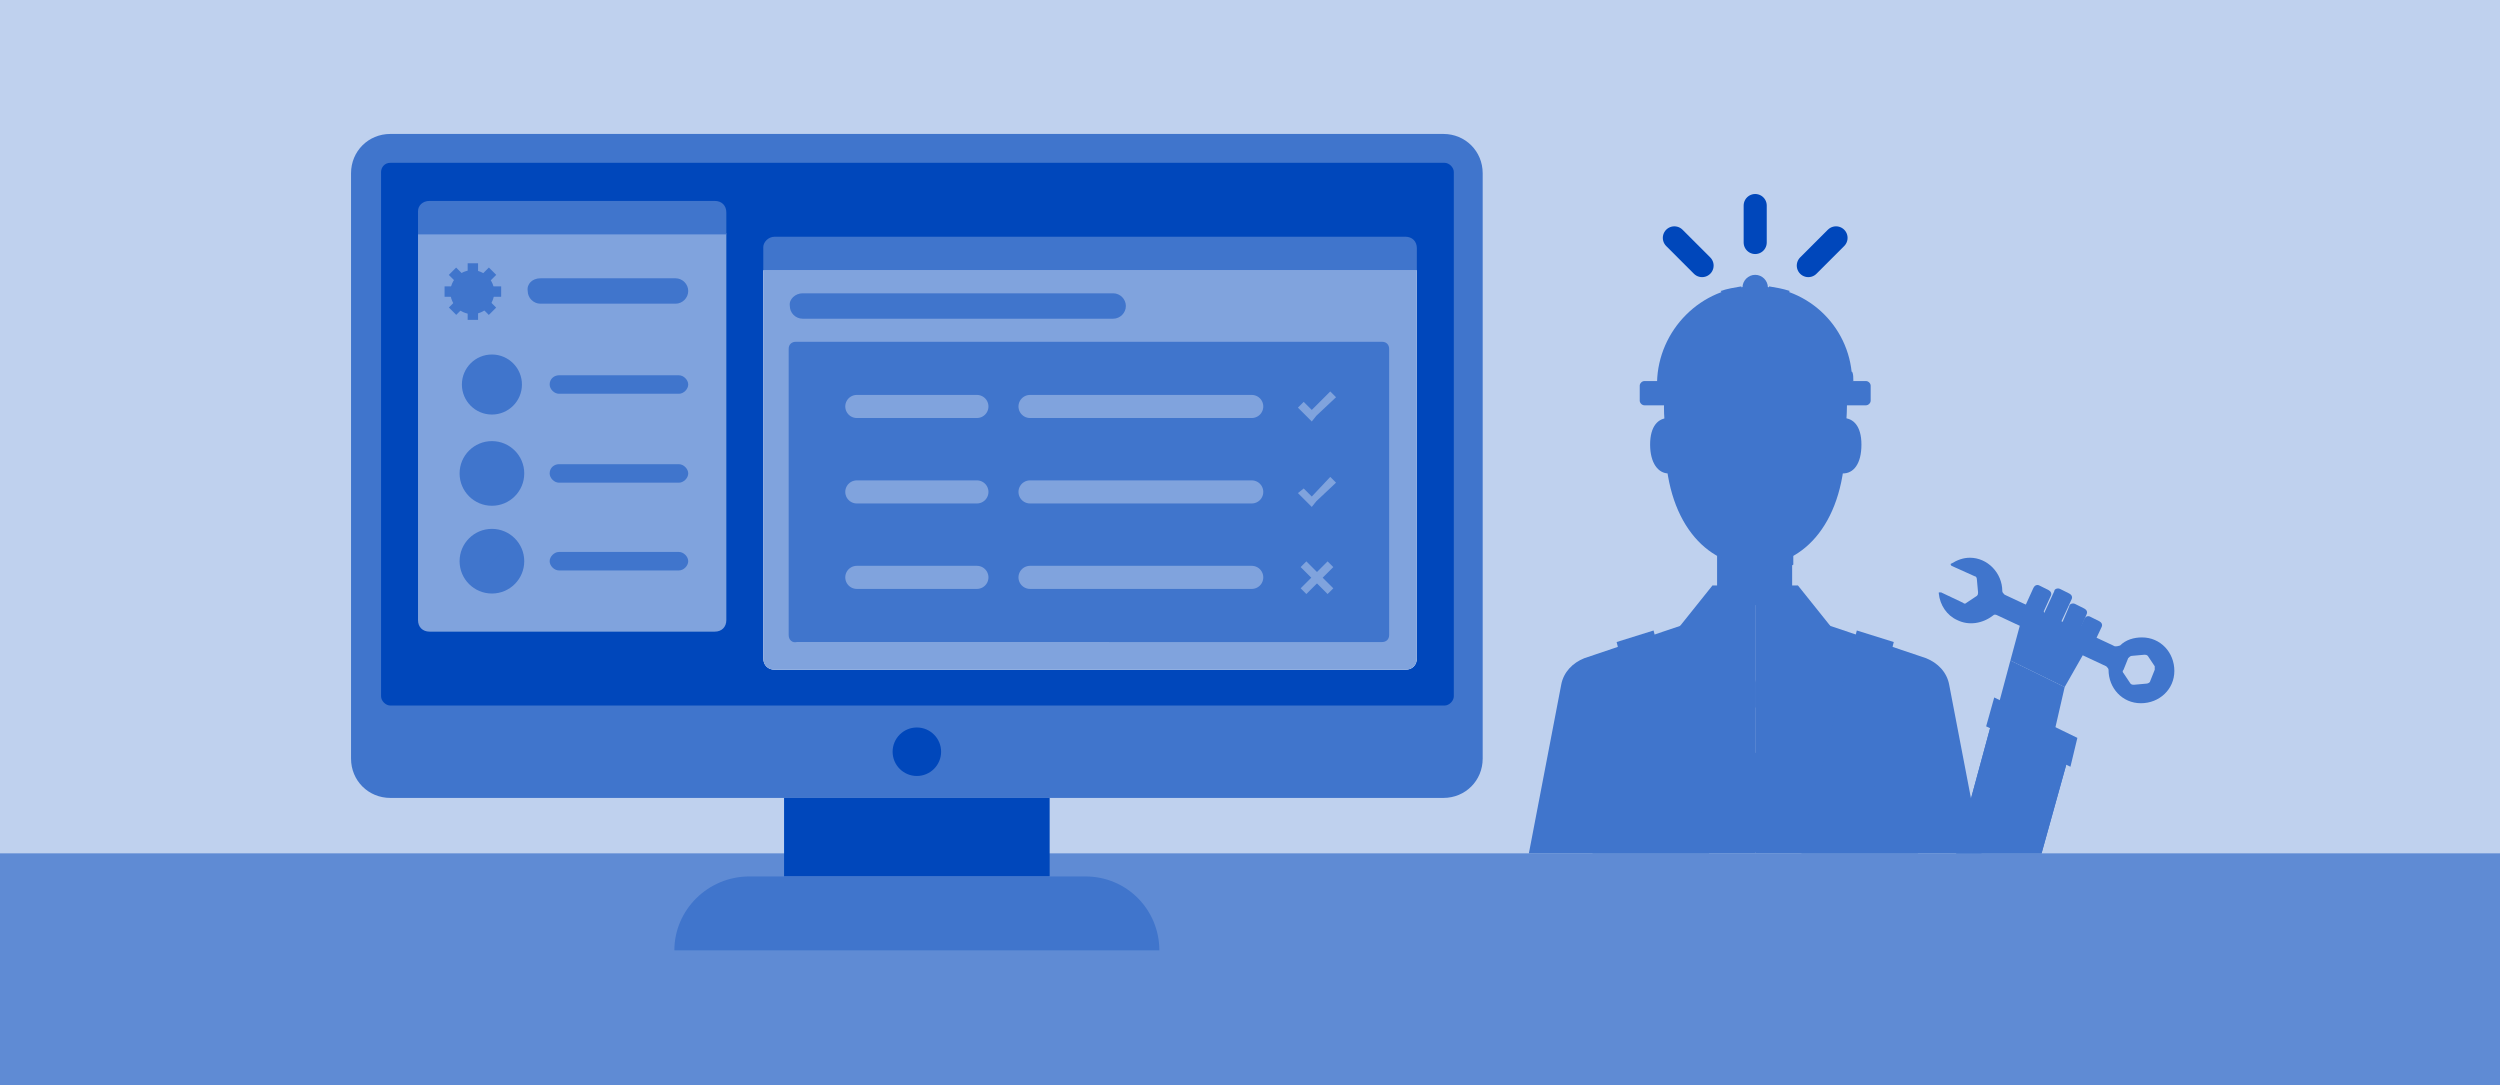 <?xml version="1.0" encoding="utf-8"?>
<!-- Generator: Adobe Illustrator 26.3.1, SVG Export Plug-In . SVG Version: 6.00 Build 0)  -->
<svg version="1.1" id="Layer_1" xmlns="http://www.w3.org/2000/svg" xmlns:xlink="http://www.w3.org/1999/xlink" x="0px" y="0px"
	 viewBox="0 0 216.5 94" style="enable-background:new 0 0 216.5 94;" xml:space="preserve">
<style type="text/css">
	.st0{fill:#BFD1EE;}
	.st1{opacity:0.5;fill:#0047BB;enable-background:new    ;}
	.st2{fill:#4075CC;}
	.st3{fill:#0047BB;}
	.st4{fill:#80A3DD;}
	.st5{fill:#FFFFFF;}
	.st6{fill:none;stroke:#0047BB;stroke-width:2;stroke-linecap:round;stroke-linejoin:round;}
	.st7{fill:none;stroke:#80A3DD;stroke-width:2;stroke-linecap:round;stroke-miterlimit:10;}
</style>
<rect class="st0" width="216.5" height="94"/>
<path class="st1" d="M0,73.9h216.5l0,0V94H0V73.9L0,73.9z"/>
<path class="st2" d="M33.8,11.6H125c1.9,0,3.4,1.5,3.4,3.4v50.7c0,1.9-1.5,3.4-3.4,3.4H33.8c-1.9,0-3.4-1.5-3.4-3.4V15
	C30.4,13.1,31.9,11.6,33.8,11.6z"/>
<path class="st3" d="M33.8,14.1h91.3c0.4,0,0.8,0.4,0.8,0.8v45.4c0,0.4-0.4,0.8-0.8,0.8H33.8c-0.4,0-0.8-0.4-0.8-0.8V14.9
	C33,14.5,33.3,14.1,33.8,14.1z"/>
<rect x="36.2" y="17.4" class="st3" width="86.5" height="40.6"/>
<rect x="67.9" y="69.1" class="st3" width="23" height="6.8"/>
<path class="st2" d="M64.9,75.9H94c3.6,0,6.4,2.9,6.4,6.4l0,0l0,0h-42l0,0l0,0C58.4,78.8,61.3,75.9,64.9,75.9z"/>
<circle class="st3" cx="79.4" cy="65.1" r="2.1"/>
<path class="st4" d="M36.2,20.2h26.7l0,0v33.5c0,0.6-0.4,1-1,1H37.2c-0.6,0-1-0.4-1-1L36.2,20.2L36.2,20.2z"/>
<path class="st2" d="M37.2,17.4h24.7c0.6,0,1,0.4,1,1v1.9l0,0H36.2l0,0v-2C36.2,17.8,36.6,17.4,37.2,17.4z"/>
<path class="st5" d="M66.1,23.4h56.6l0,0V57c0,0.6-0.4,1-1,1H67.1c-0.6,0-1-0.4-1-1L66.1,23.4L66.1,23.4z"/>
<path class="st4" d="M66.1,23.4h56.6l0,0V57c0,0.6-0.4,1-1,1H67.1c-0.6,0-1-0.4-1-1L66.1,23.4L66.1,23.4z"/>
<path class="st2" d="M68.3,55V30.2c0-0.4,0.3-0.6,0.6-0.6h50.8c0.4,0,0.6,0.3,0.6,0.6V55c0,0.4-0.3,0.6-0.6,0.6H69
	C68.6,55.7,68.3,55.4,68.3,55z"/>
<path class="st2" d="M67.1,20.5h54.6c0.6,0,1,0.4,1,1v1.9l0,0H66.1l0,0v-2C66.1,21,66.5,20.5,67.1,20.5z"/>
<path class="st2" d="M46.8,24.1h11.7c0.6,0,1.1,0.5,1.1,1.1v0c0,0.6-0.5,1.1-1.1,1.1H46.8c-0.6,0-1.1-0.5-1.1-1.1v0
	C45.6,24.6,46.1,24.1,46.8,24.1z"/>
<path class="st2" d="M69.5,25.4h26.9c0.6,0,1.1,0.5,1.1,1.1v0c0,0.6-0.5,1.1-1.1,1.1H69.5c-0.6,0-1.1-0.5-1.1-1.1v0
	C68.3,25.9,68.9,25.4,69.5,25.4z"/>
<path class="st2" d="M48.4,32.5h10.4c0.4,0,0.8,0.4,0.8,0.8l0,0c0,0.4-0.4,0.8-0.8,0.8H48.4c-0.4,0-0.8-0.4-0.8-0.8l0,0
	C47.6,32.8,48,32.5,48.4,32.5z"/>
<circle class="st2" cx="42.6" cy="33.3" r="2.6"/>
<polygon class="st2" points="43.7,32.1 42.2,33.6 41.5,32.9 41.1,33.4 42.2,34.5 42.6,34 44.2,32.5 "/>
<path class="st2" d="M48.4,40.2h10.4c0.4,0,0.8,0.4,0.8,0.8l0,0c0,0.4-0.4,0.8-0.8,0.8H48.4c-0.4,0-0.8-0.4-0.8-0.8l0,0
	C47.6,40.5,48,40.2,48.4,40.2z"/>
<circle class="st2" cx="42.6" cy="41" r="2.8"/>
<polygon class="st2" points="43.8,39.7 42.2,41.3 41.5,40.6 41,41.1 42.2,42.2 42.6,41.8 44.3,40.1 "/>
<path class="st2" d="M48.4,47.8h10.4c0.4,0,0.8,0.4,0.8,0.8l0,0c0,0.4-0.4,0.8-0.8,0.8H48.4c-0.4,0-0.8-0.4-0.8-0.8l0,0
	C47.6,48.2,48,47.8,48.4,47.8z"/>
<circle class="st2" cx="42.6" cy="48.6" r="2.8"/>
<polygon class="st2" points="43.8,47.4 42.2,49 41.5,48.3 41,48.8 42.2,49.9 42.6,49.5 44.3,47.8 "/>
<polygon class="st4" points="115.2,33.9 113.6,35.5 112.9,34.8 112.4,35.3 113.6,36.5 114,36 115.7,34.4 "/>
<polygon class="st4" points="115.2,41.3 113.6,43 112.9,42.3 112.4,42.7 113.6,43.9 114,43.4 115.7,41.8 "/>
<rect x="113.7" y="48.4" transform="matrix(0.707 -0.707 0.707 0.707 -1.969 95.276)" class="st4" width="0.7" height="3.3"/>
<rect x="112.4" y="49.7" transform="matrix(0.707 -0.707 0.707 0.707 -1.969 95.276)" class="st4" width="3.3" height="0.7"/>
<g>
	<line class="st6" x1="152" y1="21" x2="152" y2="17.8"/>
	<line class="st6" x1="147.4" y1="23" x2="145" y2="20.6"/>
	<line class="st6" x1="159" y1="20.6" x2="156.6" y2="23"/>
	<polygon class="st2" points="155.7,50.7 152,50.7 155.5,52.3 	"/>
	<polygon class="st2" points="148.3,50.7 152,50.7 148.5,52.3 	"/>
	<rect x="148.7" y="48.1" class="st2" width="6.5" height="4.1"/>
	<ellipse class="st2" cx="152" cy="51.2" rx="3.3" ry="1.2"/>
	<path class="st2" d="M159.9,35.3c0-5.7-3.6-8-7.9-8s-7.9,2.3-7.9,8s3.6,9,7.9,9S159.9,41,159.9,35.3z"/>
	<path class="st2" d="M155.3,48.1v0.8c-2,1.1-4.5,1.1-6.5,0v-0.8H155.3z"/>
	<path class="st2" d="M159.8,38.2c0-6.9-3.5-9.7-7.8-9.7s-7.8,2.8-7.8,9.7S147.7,49,152,49S159.8,45.1,159.8,38.2z"/>
	<path class="st2" d="M161.2,38.5c0-1.6-0.7-2.3-1.6-2.3s-1.6,0.7-1.6,2.3s0.7,2.5,1.6,2.5S161.2,40.2,161.2,38.5z"/>
	<path class="st2" d="M146.1,38.5c0-1.6-0.7-2.3-1.6-2.3s-1.6,0.7-1.6,2.3s0.7,2.5,1.6,2.5S146.1,40.2,146.1,38.5z"/>
	<path class="st2" d="M144.3,36.3c0.3,0,0.6,0.2,0.8,0.5c0.1,0.1,0.2,0.1,0.2,0c0,0,0.1-0.1,0.1-0.1c0.1-2.4,0.2-4.5,2-5.7
		c1.3-0.9-0.7-1.4-0.7-1.4l-2.5,4L144.3,36.3z"/>
	<path class="st2" d="M159.9,36.3c-0.3,0-0.6,0.2-0.8,0.5c-0.1,0.1-0.2,0.1-0.2,0c0,0-0.1-0.1-0.1-0.1c-0.1-2.5-0.2-4.7-2.1-5.9
		c-1.3-0.9,0.7-1.5,0.7-1.5l2.6,4.2L159.9,36.3z"/>
	<path class="st2" d="M154.2,44.2c-0.2,1.2-1.3,2-2.5,1.8c-0.9-0.1-1.7-0.9-1.8-1.8H154.2z"/>
	<polygon class="st2" points="148.7,51.6 146.6,55.3 152,61.3 152,51.6 	"/>
	<polygon class="st2" points="155.3,51.6 157.4,55.3 152,61.3 152,51.6 	"/>
	<path class="st2" d="M150.6,54.1l1.4,5v14.8h-19.6l2.8-14.6c0.2-1.1,1-1.9,2-2.3l8.6-2.9L150.6,54.1z"/>
	<path class="st2" d="M153.4,54.1l-1.4,5v14.8h19.6l-2.8-14.6c-0.2-1.1-1-1.9-2-2.3l-8.6-2.9L153.4,54.1z"/>
	<path class="st2" d="M148.3,50.7l-2.8,3.5l2.1,3.3c0.1,0.2,0.3,0.2,0.5,0.1c0,0,0.1-0.1,0.1-0.1l2.4-3.5L148.3,50.7z"/>
	<path class="st2" d="M155.7,50.7l2.8,3.5l-2.1,3.3c-0.1,0.2-0.4,0.2-0.5,0.1c0,0-0.1-0.1-0.1-0.1l-2.4-3.5L155.7,50.7z"/>
	<path class="st2" d="M142.4,33h19.2c0.2,0,0.4,0.2,0.4,0.4v1.3c0,0.2-0.2,0.4-0.4,0.4h-19.2c-0.2,0-0.4-0.2-0.4-0.4v-1.3
		C142,33.2,142.2,33,142.4,33z"/>
	<path class="st2" d="M151.9,24.8h0.2c4.6,0,8.3,3.7,8.3,8.3v0.1l0,0h-16.9l0,0v-0.1C143.6,28.6,147.3,24.8,151.9,24.8
		C151.9,24.8,151.9,24.8,151.9,24.8z"/>
	<path class="st2" d="M152,23.8L152,23.8c0.6,0,1.1,0.5,1.1,1.1c0,0,0,0,0,0v3.1l0,0h-2.2l0,0v-3.1C150.9,24.3,151.4,23.8,152,23.8z
		"/>
	<path class="st2" d="M150.6,28.4c0,0.1,0.1,0.1,0.1,0.1c0.1,0,0.1-0.1,0.1-0.1c0.1-1.2,0.1-2.4,0-3.6c-0.6,0.1-1.2,0.2-1.8,0.4
		C149.9,26.2,150.4,27.3,150.6,28.4z"/>
	<path class="st2" d="M153.4,28.4c0,0.1-0.1,0.1-0.1,0.1c-0.1,0-0.1-0.1-0.1-0.1c-0.1-1.2-0.1-2.4,0-3.6c0.6,0.1,1.2,0.2,1.8,0.4
		C154.1,26.2,153.6,27.3,153.4,28.4z"/>
	<path class="st2" d="M143.6,33h16.9c0-0.3,0-0.6-0.1-0.8h-16.8C143.6,32.5,143.6,32.8,143.6,33z"/>
	<circle class="st2" cx="153.4" cy="58.1" r="0.4"/>
	<rect x="145.1" y="65.2" class="st2" width="13.8" height="8.6"/>
	<polygon class="st2" points="146.6,68.2 143.4,69 140,55.6 143.2,54.6 	"/>
	<polygon class="st2" points="142.7,66.4 137.9,73.9 148,73.9 146.6,66.8 	"/>
	<polygon class="st2" points="157.4,68.2 160.6,69 164,55.6 160.8,54.6 	"/>
	<polygon class="st2" points="161.3,66.4 166.1,73.9 156,73.9 157.4,66.8 	"/>
	<polygon class="st2" points="178.8,59.5 174.1,57.2 175.1,53.5 181.7,54.4 	"/>
	<polygon class="st2" points="178.8,59.5 174.1,57.2 171.5,66.9 177.1,66.9 	"/>
	<polygon class="st2" points="176.2,56.1 177.7,55.3 176.6,54.9 	"/>
	<path class="st2" d="M183,55.9l-9.4-4.4c-0.1-0.1-0.2-0.2-0.2-0.3c0-1.6-1.3-2.9-2.8-2.9c-0.6,0-1.1,0.2-1.6,0.5
		c-0.1,0-0.1,0.1,0,0.2c0,0,0,0,0,0l2,0.9c0.1,0,0.2,0.1,0.2,0.3l0.1,1.1c0,0.1,0,0.2-0.1,0.3l-0.9,0.6c-0.1,0.1-0.2,0.1-0.3,0
		l-1.9-0.9c-0.1,0-0.1,0-0.2,0c0,0,0,0.1,0,0.1c0.1,1,0.7,1.9,1.6,2.3c1,0.5,2.2,0.3,3.1-0.4c0.1-0.1,0.2-0.1,0.4,0l9.4,4.4
		c0.1,0.1,0.2,0.2,0.2,0.3c0,1.6,1.2,2.9,2.8,2.9c1.6,0,2.9-1.2,2.9-2.8c0-1.6-1.2-2.9-2.8-2.9c-0.7,0-1.4,0.2-1.9,0.7
		C183.3,56,183.1,56,183,55.9z M186.6,58l-0.4,1c0,0.1-0.2,0.2-0.3,0.2l-1.1,0.1c-0.1,0-0.2,0-0.3-0.1l-0.6-0.9
		c-0.1-0.1-0.1-0.2,0-0.3l0.4-1c0.1-0.1,0.2-0.2,0.3-0.2l1.1-0.1c0.1,0,0.2,0,0.3,0.1l0.6,0.9C186.6,57.8,186.6,57.9,186.6,58
		L186.6,58z"/>
	<polygon class="st2" points="179.5,64.2 172.9,61 169.4,73.9 176.8,73.9 	"/>
	<polygon class="st2" points="179.5,64.2 172.9,61 169.4,73.9 176.8,73.9 	"/>
	<path class="st2" d="M176.6,50.7l0.8,0.4c0.2,0.1,0.3,0.3,0.2,0.5l-1,2.2c-0.1,0.2-0.3,0.3-0.5,0.2l-0.8-0.4
		c-0.2-0.1-0.3-0.3-0.2-0.5l1-2.2C176.2,50.7,176.4,50.6,176.6,50.7z"/>
	<path class="st2" d="M179.7,52.3l0.8,0.4c0.2,0.1,0.3,0.3,0.2,0.5l-0.9,2.1c-0.1,0.2-0.3,0.3-0.5,0.2l-0.8-0.4
		c-0.2-0.1-0.3-0.3-0.2-0.5l0.9-2.1C179.2,52.3,179.5,52.2,179.7,52.3z"/>
	<path class="st2" d="M181,53.4l0.8,0.4c0.2,0.1,0.3,0.3,0.2,0.5l-0.8,1.7c-0.1,0.2-0.3,0.3-0.5,0.2l-0.8-0.4
		c-0.2-0.1-0.3-0.3-0.2-0.5l0.8-1.7C180.6,53.4,180.8,53.3,181,53.4z"/>
	<path class="st2" d="M178.4,51l0.8,0.4c0.2,0.1,0.3,0.3,0.2,0.5l-1.2,2.6c-0.1,0.2-0.3,0.3-0.5,0.2l-0.8-0.4
		c-0.2-0.1-0.3-0.3-0.2-0.5l1.2-2.6C177.9,51,178.2,50.9,178.4,51z"/>
	<path class="st2" d="M176.4,52.4L176.4,52.4c0.8,0.5,1.1,1.5,0.7,2.4l-0.8,1.4l0,0l-1.5-0.9l0,0L176.4,52.4L176.4,52.4z"/>
	<polygon class="st2" points="179.9,63.9 179.3,66.4 172,62.9 172.7,60.4 	"/>
</g>
<line class="st7" x1="74.2" y1="35.2" x2="84.6" y2="35.2"/>
<line class="st7" x1="89.2" y1="35.2" x2="108.4" y2="35.2"/>
<line class="st7" x1="89.2" y1="42.6" x2="108.4" y2="42.6"/>
<line class="st7" x1="89.2" y1="50" x2="108.4" y2="50"/>
<line class="st7" x1="74.2" y1="42.6" x2="84.6" y2="42.6"/>
<line class="st7" x1="74.2" y1="50" x2="84.6" y2="50"/>
<circle class="st2" cx="40.9" cy="25.3" r="1.9"/>
<rect x="40.5" y="22.8" class="st2" width="0.9" height="4.9"/>
<rect x="38.5" y="24.8" class="st2" width="4.9" height="0.9"/>
<rect x="40.5" y="22.8" transform="matrix(0.707 -0.707 0.707 0.707 -5.887 36.323)" class="st2" width="0.9" height="4.9"/>
<rect x="38.5" y="24.8" transform="matrix(0.707 -0.707 0.707 0.707 -5.881 36.317)" class="st2" width="4.9" height="0.9"/>
<rect x="40" y="24.4" class="st2" width="1.8" height="1.8"/>
</svg>
